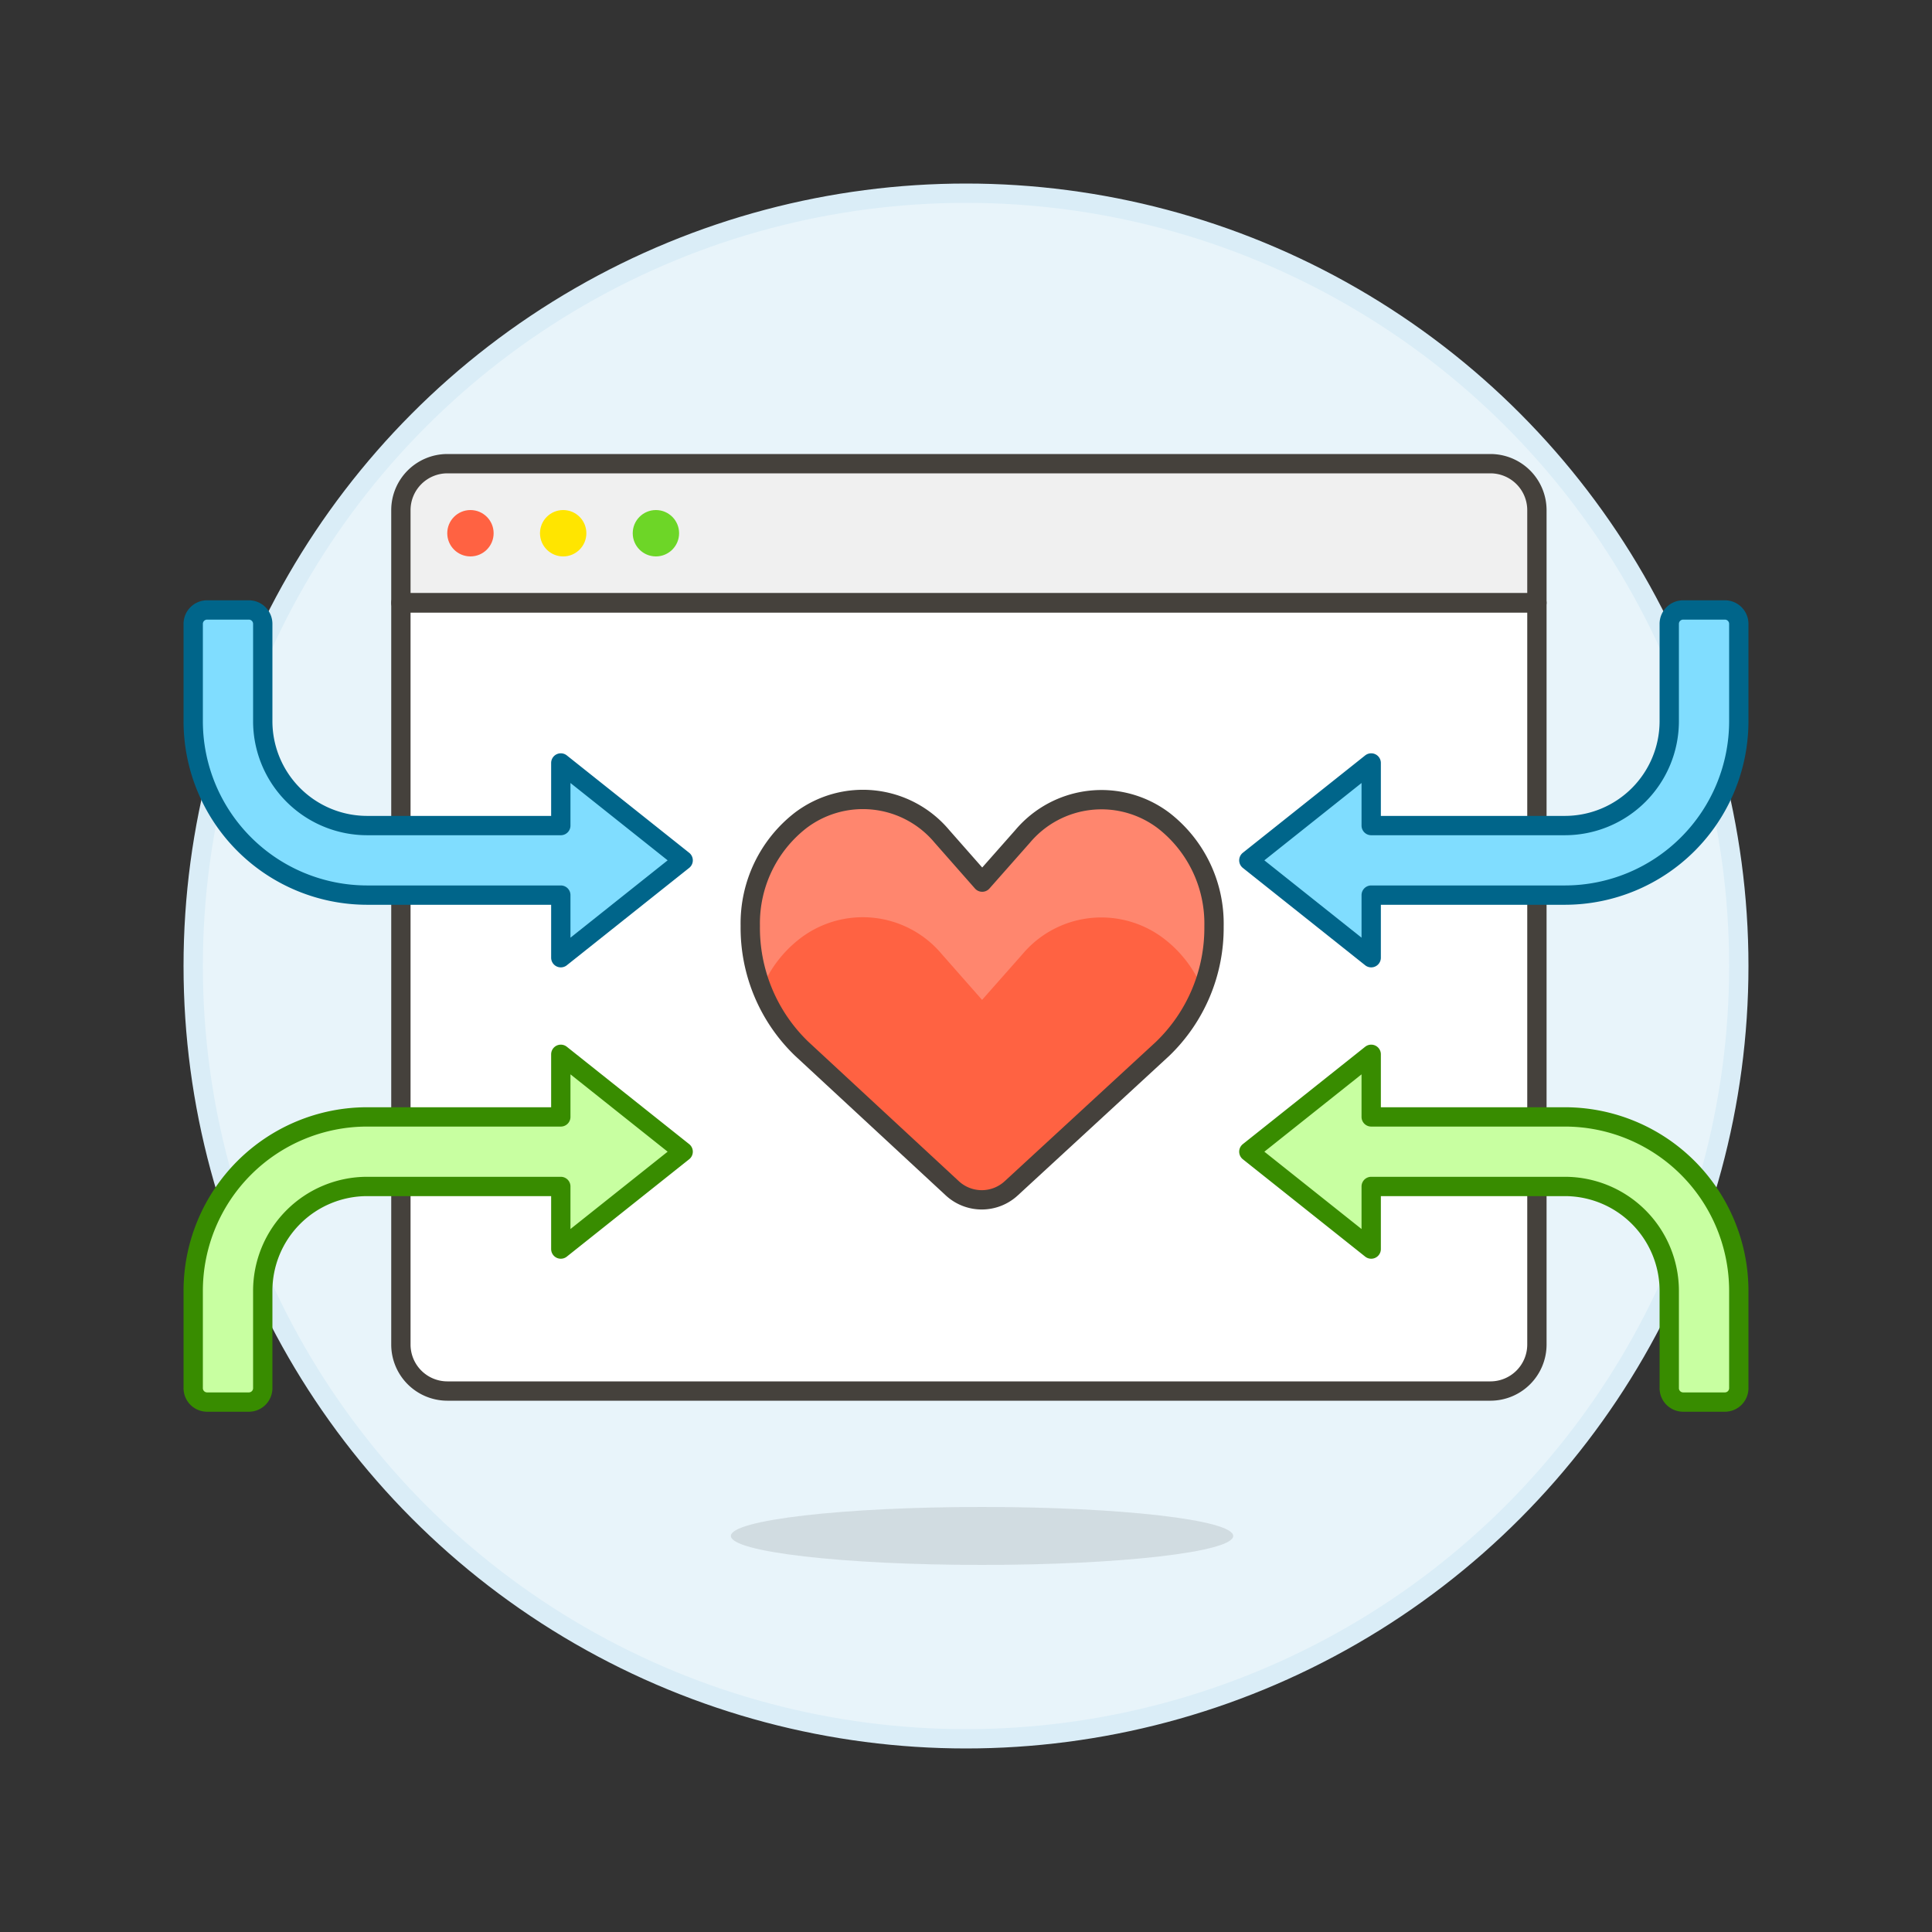 <svg xmlns="http://www.w3.org/2000/svg" viewBox="0 0 100 100"><rect x="0" y="0" width="100" height="100" fill="#333333" stroke="none"/><g class="nc-icon-wrapper"><defs/><circle class="a" cx="50" cy="50" r="40" fill="#e8f4fa" stroke="#daedf7" stroke-miterlimit="10"/><path class="b" d="M79.55 69.6a2.407 2.407 0 0 1-2.4 2.4h-54a2.407 2.407 0 0 1-2.4-2.4V31.2h58.8z" style="" fill="#fff"/><path class="c" d="M79.55 31.2h-58.8v-4.8a2.407 2.407 0 0 1 2.4-2.4h54a2.407 2.407 0 0 1 2.4 2.4z" fill="#f0f0f0" stroke="#45413c" stroke-linecap="round" stroke-linejoin="round"/><circle class="d" cx="24.35" cy="27.6" r="1.2" style="" fill="#ff6242"/><circle class="e" cx="29.15" cy="27.6" r="1.2" style="" fill="#ffe500"/><circle class="f" cx="33.95" cy="27.6" r="1.2" style="" fill="#6dd627"/><path class="g" d="M79.55 69.6a2.407 2.407 0 0 1-2.4 2.4h-54a2.407 2.407 0 0 1-2.4-2.4V31.2h58.8z" stroke="#45413c" stroke-linecap="round" stroke-linejoin="round" fill="none"/><ellipse class="h" cx="50.83" cy="79.5" rx="13" ry="1.5" fill="#525252" opacity="0.15"/><path class="d" d="M52.342 61.506a2.247 2.247 0 0 1-3.051 0l-7.8-7.227a8.689 8.689 0 0 1-2.657-6.364 6.75 6.75 0 0 1 2.6-5.447 5.334 5.334 0 0 1 7.319.821l2.086 2.369 2.09-2.365a5.333 5.333 0 0 1 7.321-.806 6.748 6.748 0 0 1 2.587 5.452 8.688 8.688 0 0 1-2.671 6.358z" style="" fill="#ff6242"/><path class="i" d="M62.234 51.183a6.26 6.26 0 0 0-1.991-2.6 5.334 5.334 0 0 0-7.321.806l-2.09 2.365-2.086-2.369a5.334 5.334 0 0 0-7.319-.821 6.28 6.28 0 0 0-2 2.612 9.148 9.148 0 0 1-.595-3.265 6.75 6.75 0 0 1 2.6-5.447 5.334 5.334 0 0 1 7.319.821l2.086 2.369 2.09-2.365a5.333 5.333 0 0 1 7.321-.806 6.748 6.748 0 0 1 2.587 5.452 9.147 9.147 0 0 1-.601 3.248z" style="" fill="#ff866e"/><path class="g" d="M52.342 61.506a2.247 2.247 0 0 1-3.051 0l-7.8-7.227a8.689 8.689 0 0 1-2.657-6.364 6.75 6.75 0 0 1 2.6-5.447 5.334 5.334 0 0 1 7.319.821l2.086 2.369 2.09-2.365a5.333 5.333 0 0 1 7.321-.806 6.748 6.748 0 0 1 2.587 5.452 8.688 8.688 0 0 1-2.671 6.358z" stroke="#45413c" stroke-linecap="round" stroke-linejoin="round" fill="none"/><path class="j" d="M35.36 44.531l-6.333-5.04v3.24H19a5.406 5.406 0 0 1-5.4-5.4v-5.04a.72.72 0 0 0-.72-.72h-2.16a.72.72 0 0 0-.72.72v5.04a9.01 9.01 0 0 0 9 9h10.027v3.24z" stroke-linecap="round" stroke-linejoin="round" fill="#80ddff" stroke="#00658a"/><path class="k" d="M35.36 59.611l-6.333 5.04v-3.24H19a5.406 5.406 0 0 0-5.4 5.4v5.04a.72.72 0 0 1-.72.72h-2.16a.72.72 0 0 1-.72-.72v-5.04a9.01 9.01 0 0 1 9-9h10.027v-3.24z" stroke-linecap="round" stroke-linejoin="round" fill="#c8ffa1" stroke="#388c00"/><path class="j" d="M64.64 44.531l6.333-5.04v3.24H81a5.406 5.406 0 0 0 5.4-5.4v-5.04a.72.72 0 0 1 .72-.72h2.16a.72.72 0 0 1 .72.72v5.04a9.01 9.01 0 0 1-9 9H70.973v3.24z" stroke-linecap="round" stroke-linejoin="round" fill="#80ddff" stroke="#00658a"/><path class="k" d="M64.64 59.611l6.333 5.04v-3.24H81a5.406 5.406 0 0 1 5.4 5.4v5.04a.72.72 0 0 0 .72.72h2.16a.72.72 0 0 0 .72-.72v-5.04a9.01 9.01 0 0 0-9-9H70.973v-3.24z" stroke-linecap="round" stroke-linejoin="round" fill="#c8ffa1" stroke="#388c00"/></g></svg>